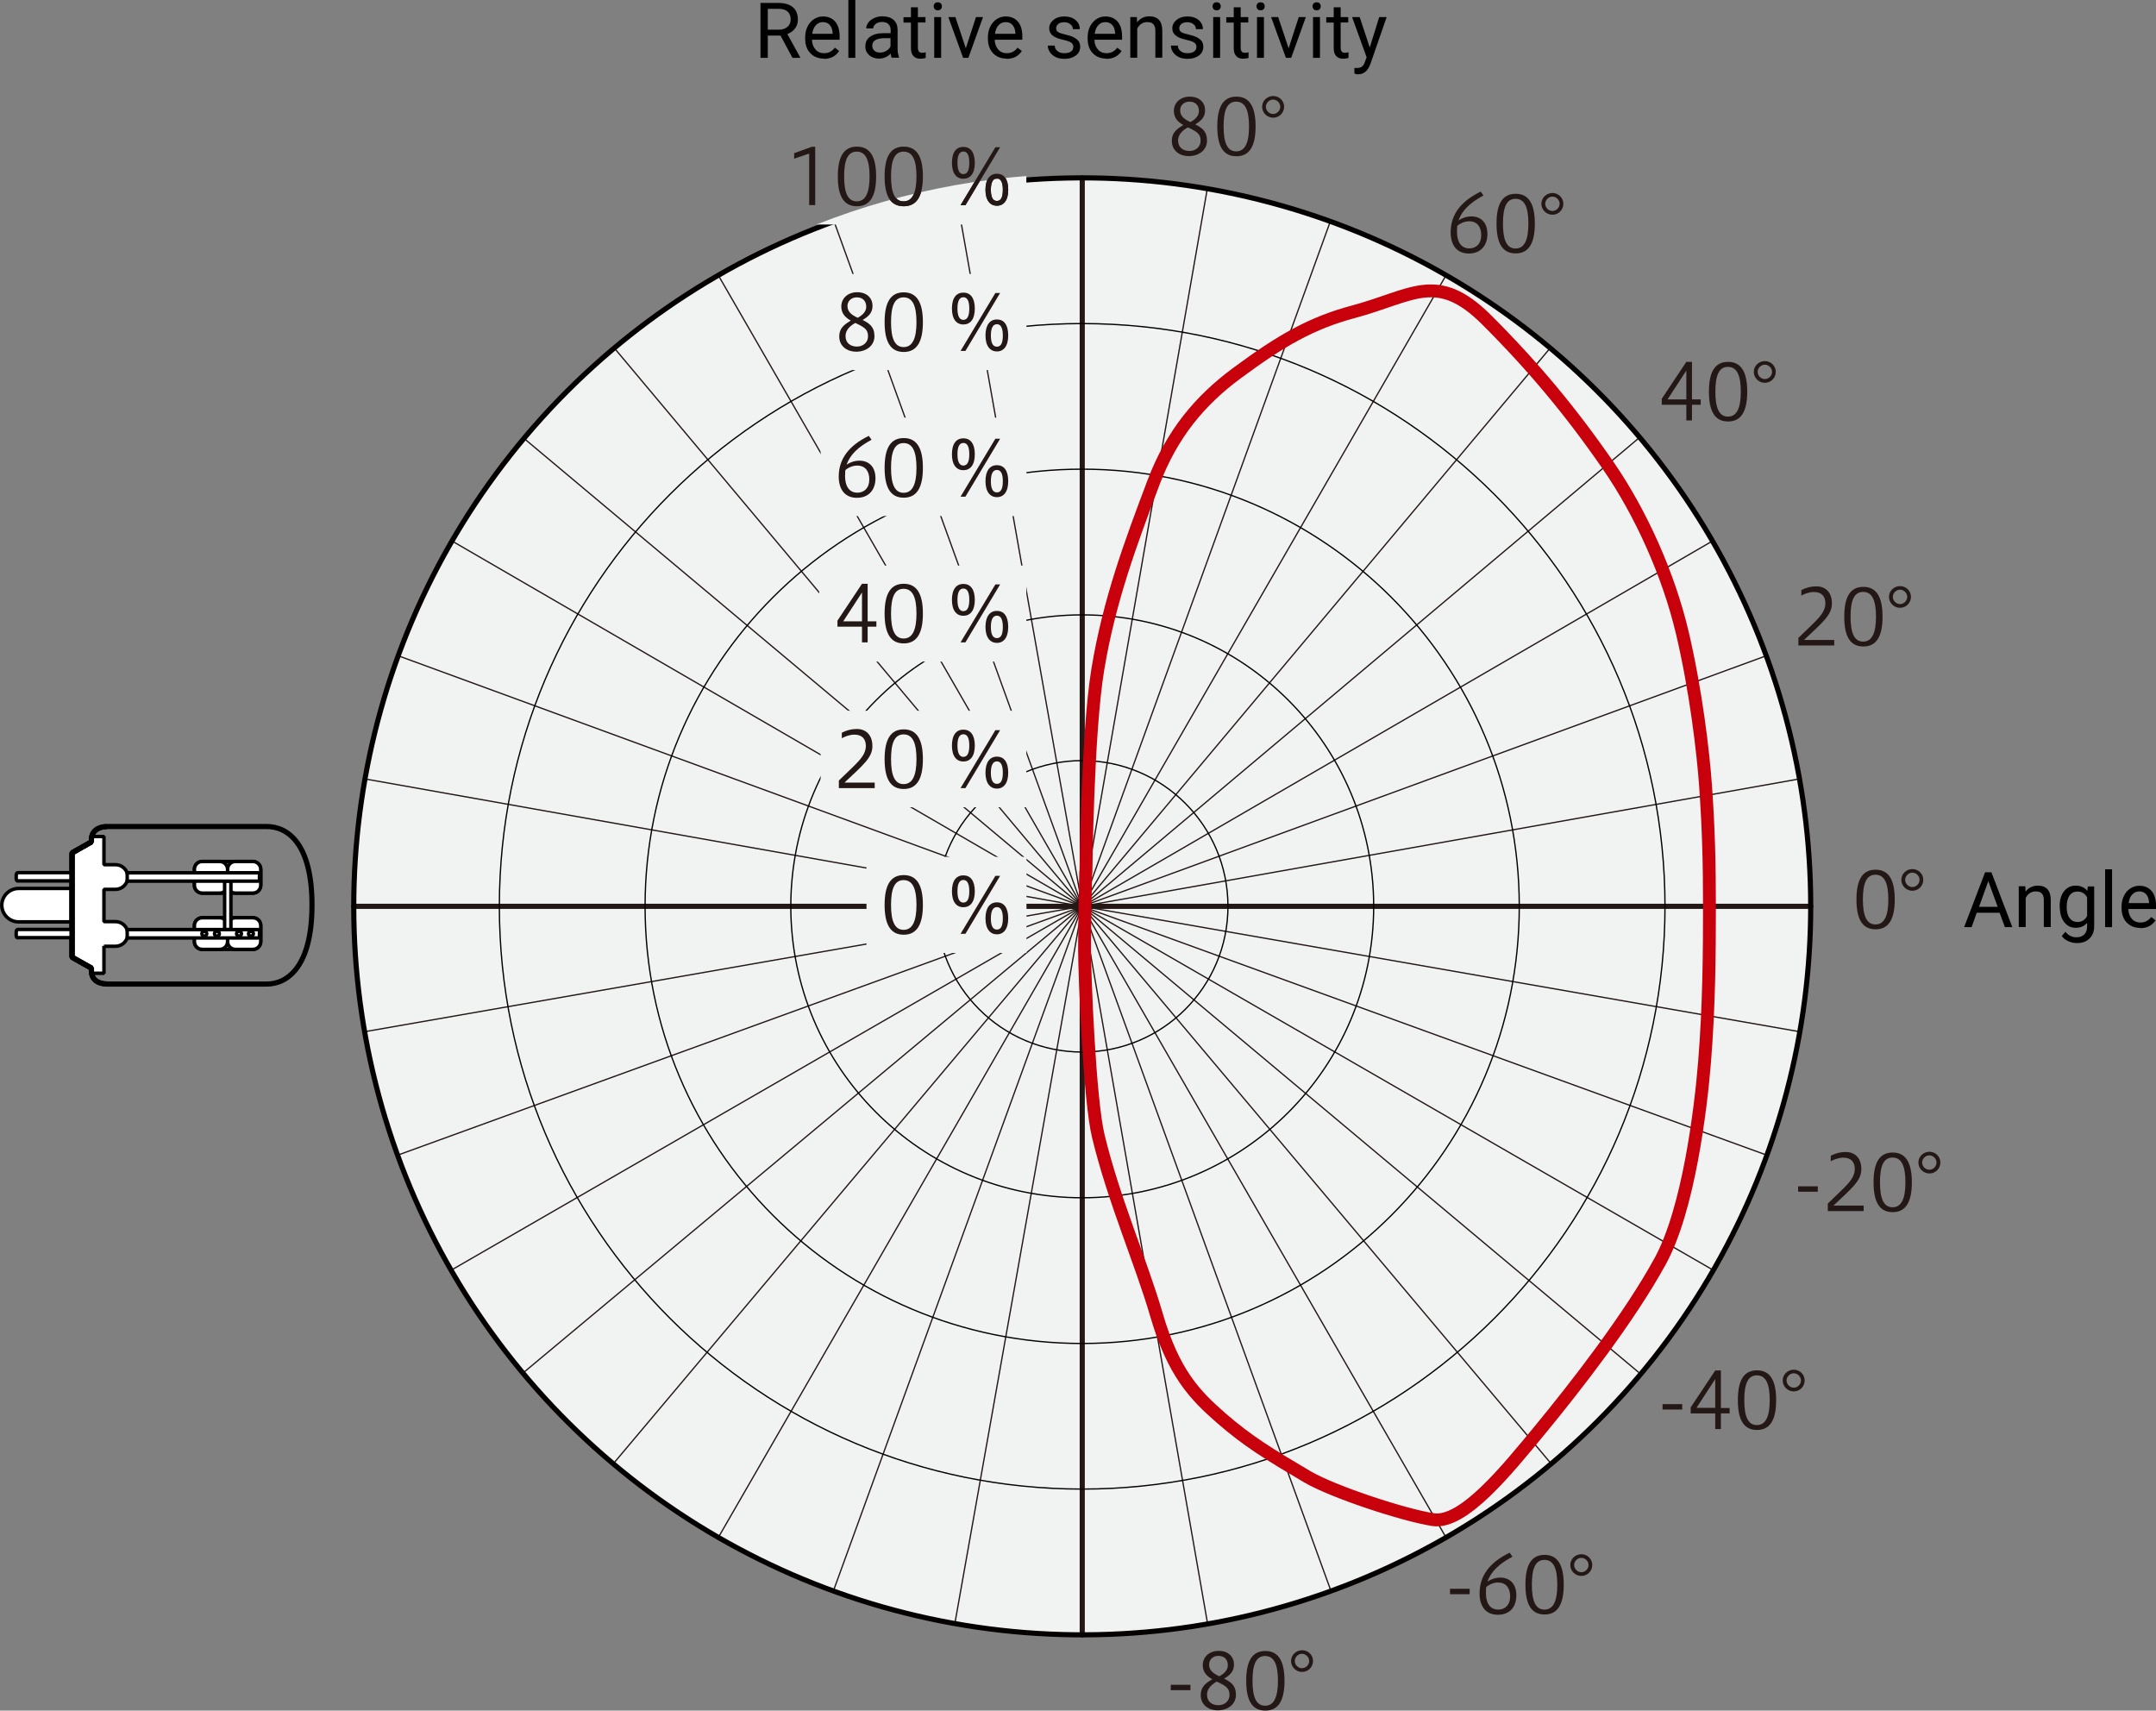 <?xml version="1.0" encoding="UTF-8"?>
<svg id="_レイヤー_1" data-name="レイヤー 1" xmlns="http://www.w3.org/2000/svg" xmlns:xlink="http://www.w3.org/1999/xlink" viewBox="0 0 167.78 133.12">
  <rect x="0" y="0" width="167.78" height="133.12" fill="#808080" stroke="none"/>
  <defs>
    <style>
      .cls-1 {
        stroke-miterlimit: 10;
      }

      .cls-1, .cls-2, .cls-3, .cls-4, .cls-5, .cls-6, .cls-7, .cls-8 {
        fill: none;
      }

      .cls-1, .cls-4 {
        stroke: #040000;
      }

      .cls-1, .cls-6 {
        stroke-width: .4px;
      }

      .cls-9 {
        fill: #f1f2f2;
      }

      .cls-2, .cls-10, .cls-11 {
        stroke-width: .27px;
      }

      .cls-2, .cls-10, .cls-11, .cls-8 {
        stroke: #000;
      }

      .cls-10, .cls-11 {
        fill: #fff;
      }

      .cls-10, .cls-8 {
        stroke-linejoin: bevel;
      }

      .cls-4, .cls-5 {
        stroke-width: .1px;
      }

      .cls-5, .cls-6 {
        stroke: #231815;
        stroke-linecap: round;
      }

      .cls-5, .cls-6, .cls-7 {
        stroke-linejoin: round;
      }

      .cls-12 {
        fill: #231815;
      }

      .cls-7 {
        stroke: #c7000b;
      }

      .cls-13 {
        clip-path: url(#clippath);
      }

      .cls-8 {
        stroke-width: .4px;
      }
    </style>
    <clipPath id="clippath">
      <path class="cls-3" d="M141.23,70.35c0,31.39-25.45,56.83-56.84,56.83s-56.83-25.45-56.83-56.83S53.01,13.52,84.4,13.52s56.84,25.45,56.84,56.84Z"/>
    </clipPath>
  </defs>
  <g>
    <path class="cls-12" d="M147.45,70c0,1.53-.47,2.32-1.49,2.32s-1.49-.77-1.49-2.32.47-2.32,1.49-2.32,1.49.79,1.49,2.32ZM144.97,70c0,1.25.28,1.94.98,1.94s1-.69,1-1.94-.29-1.93-1-1.93-.98.68-.98,1.93Z"/>
    <path class="cls-12" d="M149.67,68.47c0,.47-.38.85-.85.85s-.86-.38-.86-.85.39-.84.86-.84.85.37.85.84ZM148.26,68.47c0,.3.26.56.56.56s.56-.26.56-.56-.26-.56-.56-.56-.56.26-.56.56Z"/>
  </g>
  <g>
    <path class="cls-12" d="M139.95,50.23v-.59c1.31-1.29,2.1-1.85,2.1-2.69,0-.51-.26-.88-.89-.88-.37,0-.73.14-.98.28v-.43c.4-.2.74-.29,1.17-.29.73,0,1.21.49,1.21,1.33,0,.9-.71,1.46-2.17,2.84h2.35v.43h-2.79Z"/>
    <path class="cls-12" d="M146.5,47.99c0,1.53-.47,2.32-1.49,2.32s-1.49-.77-1.49-2.32.47-2.32,1.49-2.32,1.49.79,1.49,2.32ZM144.01,47.99c0,1.25.28,1.94.98,1.94s1-.69,1-1.94-.29-1.93-1-1.93-.98.68-.98,1.93Z"/>
    <path class="cls-12" d="M148.71,46.45c0,.47-.38.85-.85.85s-.86-.38-.86-.85.39-.84.86-.84.85.37.85.84ZM147.3,46.45c0,.3.26.56.56.56s.56-.26.56-.56-.26-.56-.56-.56-.56.26-.56.56Z"/>
  </g>
  <g>
    <path class="cls-12" d="M131.23,32.72v-1.22h-1.91v-.47l1.91-2.87h.44v2.92h.68v.42h-.68v1.22h-.44ZM131.23,31.08v-2.24l-1.46,2.24h1.46Z"/>
    <path class="cls-12" d="M135.97,30.48c0,1.53-.47,2.32-1.49,2.32s-1.49-.77-1.49-2.32.47-2.32,1.49-2.32,1.49.79,1.49,2.32ZM133.49,30.48c0,1.25.28,1.94.98,1.94s1-.69,1-1.94-.29-1.93-1-1.93-.98.68-.98,1.93Z"/>
    <path class="cls-12" d="M138.19,28.94c0,.47-.38.85-.85.85s-.86-.38-.86-.85.39-.84.86-.84.85.37.85.84ZM136.78,28.94c0,.3.26.56.56.56s.56-.26.56-.56-.26-.56-.56-.56-.56.26-.56.56Z"/>
  </g>
  <g>
    <path class="cls-12" d="M115.45,15.21c-1.03.55-1.66,1.14-1.95,1.94.28-.19.64-.31,1.01-.31.68,0,1.24.43,1.24,1.37,0,.89-.52,1.52-1.44,1.52-1,0-1.42-.73-1.42-1.65,0-1.34.75-2.4,2.34-3.17l.22.31ZM113.38,17.97c0,.95.38,1.36.97,1.36.52,0,.92-.36.92-1.03,0-.61-.29-1.08-.95-1.08-.32,0-.68.15-.91.35-.02.08-.02.16-.02.4Z"/>
    <path class="cls-12" d="M119.44,17.4c0,1.53-.47,2.32-1.49,2.32s-1.49-.77-1.49-2.32.47-2.32,1.49-2.32,1.49.79,1.49,2.32ZM116.96,17.4c0,1.25.28,1.94.98,1.94s1-.69,1-1.94-.29-1.93-1-1.93-.98.68-.98,1.93Z"/>
    <path class="cls-12" d="M121.66,15.86c0,.47-.38.85-.85.85s-.86-.38-.86-.85.39-.84.86-.84.85.37.85.84ZM120.25,15.86c0,.3.26.56.56.56s.56-.26.56-.56-.26-.56-.56-.56-.56.26-.56.56Z"/>
  </g>
  <g>
    <path class="cls-12" d="M91.35,8.63c0-.67.55-1.11,1.23-1.11.79,0,1.2.49,1.2,1.06s-.35.85-.77,1.1c.52.26.92.53.92,1.26,0,.77-.67,1.21-1.43,1.21-.65,0-1.31-.39-1.31-1.19,0-.65.4-.93.9-1.23-.41-.23-.74-.54-.74-1.1ZM91.68,10.93c0,.54.38.82.89.82.48,0,.86-.33.86-.79,0-.51-.22-.69-.99-1.05-.54.3-.76.65-.76,1.02ZM93.3,8.65c0-.44-.25-.74-.74-.74-.41,0-.72.28-.72.67,0,.37.21.66.8.92.4-.22.66-.5.66-.86Z"/>
    <path class="cls-12" d="M97.71,9.84c0,1.53-.47,2.32-1.49,2.32s-1.49-.77-1.49-2.32.47-2.32,1.49-2.32,1.49.79,1.49,2.32ZM95.22,9.84c0,1.25.28,1.94.98,1.94s1-.69,1-1.94-.29-1.93-1-1.93-.98.68-.98,1.93Z"/>
    <path class="cls-12" d="M99.93,8.31c0,.47-.38.85-.85.85s-.86-.38-.86-.85.39-.84.86-.84.85.37.85.84ZM98.51,8.31c0,.3.26.56.56.56s.56-.26.56-.56-.26-.56-.56-.56-.56.26-.56.56Z"/>
  </g>
  <g>
    <path class="cls-12" d="M91.11,131.11h1.53v.42h-1.53v-.42Z"/>
    <path class="cls-12" d="M93.6,129.58c0-.67.55-1.11,1.23-1.11.79,0,1.2.49,1.2,1.06s-.35.85-.77,1.1c.52.26.92.53.92,1.26,0,.77-.67,1.21-1.43,1.21-.65,0-1.31-.39-1.31-1.19,0-.65.4-.93.9-1.23-.41-.23-.74-.54-.74-1.1ZM93.93,131.88c0,.54.38.82.89.82.48,0,.86-.33.86-.79,0-.51-.22-.69-.99-1.05-.54.3-.76.65-.76,1.02ZM95.55,129.6c0-.44-.25-.74-.74-.74-.41,0-.72.28-.72.67,0,.37.21.66.8.92.4-.22.66-.5.66-.86Z"/>
    <path class="cls-12" d="M99.96,130.8c0,1.53-.47,2.32-1.49,2.32s-1.49-.77-1.49-2.32.47-2.32,1.49-2.32,1.49.79,1.49,2.32ZM97.47,130.8c0,1.25.28,1.94.98,1.94s1-.69,1-1.94-.29-1.93-1-1.93-.98.68-.98,1.93Z"/>
    <path class="cls-12" d="M102.18,129.26c0,.47-.38.85-.85.85s-.86-.38-.86-.85.39-.84.86-.84.85.37.85.84ZM100.76,129.26c0,.3.26.56.56.56s.56-.26.56-.56-.26-.56-.56-.56-.56.26-.56.56Z"/>
  </g>
  <g>
    <path class="cls-12" d="M112.84,123.64h1.53v.42h-1.53v-.42Z"/>
    <path class="cls-12" d="M117.7,121.14c-1.03.55-1.66,1.14-1.95,1.94.28-.19.64-.31,1.01-.31.68,0,1.24.43,1.24,1.37s-.52,1.52-1.44,1.52c-1,0-1.42-.73-1.42-1.66,0-1.34.75-2.4,2.34-3.17l.22.31ZM115.63,123.9c0,.95.38,1.36.97,1.36.52,0,.92-.36.92-1.03,0-.61-.29-1.08-.95-1.08-.32,0-.68.15-.91.35-.02.08-.02.16-.02.4Z"/>
    <path class="cls-12" d="M121.69,123.32c0,1.53-.47,2.32-1.49,2.32s-1.49-.77-1.49-2.32.47-2.32,1.49-2.32,1.49.79,1.49,2.32ZM119.21,123.32c0,1.25.28,1.94.98,1.94s1-.69,1-1.94-.29-1.93-1-1.93-.98.68-.98,1.93Z"/>
    <path class="cls-12" d="M123.91,121.79c0,.47-.38.85-.85.85s-.86-.38-.86-.85.39-.84.86-.84.85.37.85.84ZM122.5,121.79c0,.3.26.56.56.56s.56-.26.56-.56-.26-.56-.56-.56-.56.26-.56.56Z"/>
  </g>
  <g>
    <path class="cls-12" d="M129.38,109.27h1.53v.42h-1.53v-.42Z"/>
    <path class="cls-12" d="M133.48,111.21v-1.22h-1.91v-.47l1.91-2.87h.44v2.92h.68v.42h-.68v1.22h-.44ZM133.48,109.56v-2.24l-1.46,2.24h1.46Z"/>
    <path class="cls-12" d="M138.22,108.96c0,1.53-.47,2.32-1.49,2.32s-1.49-.77-1.49-2.32.47-2.32,1.49-2.32,1.49.79,1.49,2.32ZM135.74,108.96c0,1.25.28,1.94.98,1.94s1-.69,1-1.94-.29-1.93-1-1.93-.98.68-.98,1.93Z"/>
    <path class="cls-12" d="M140.44,107.43c0,.47-.38.85-.85.85s-.86-.38-.86-.85.39-.84.86-.84.85.37.85.84ZM139.03,107.43c0,.3.26.56.56.56s.56-.26.56-.56-.26-.56-.56-.56-.56.26-.56.56Z"/>
  </g>
  <g>
    <path class="cls-12" d="M139.93,92.32h1.53v.42h-1.53v-.42Z"/>
    <path class="cls-12" d="M142.24,94.25v-.59c1.31-1.29,2.1-1.85,2.1-2.69,0-.51-.26-.88-.89-.88-.37,0-.73.14-.98.28v-.43c.4-.2.74-.29,1.17-.29.73,0,1.21.49,1.21,1.33,0,.9-.71,1.46-2.17,2.84h2.35v.43h-2.79Z"/>
    <path class="cls-12" d="M148.78,92.01c0,1.53-.47,2.32-1.49,2.32s-1.49-.77-1.49-2.32.47-2.32,1.49-2.32,1.49.79,1.49,2.32ZM146.3,92.01c0,1.25.28,1.94.98,1.94s1-.69,1-1.94-.29-1.93-1-1.93-.98.68-.98,1.93Z"/>
    <path class="cls-12" d="M151,90.47c0,.47-.38.85-.85.85s-.86-.38-.86-.85.39-.84.86-.84.85.37.85.84ZM149.58,90.47c0,.3.26.56.56.56s.56-.26.56-.56-.26-.56-.56-.56-.56.26-.56.56Z"/>
  </g>
  <path class="cls-9" d="M140.91,70.53c0,31.31-25.38,56.69-56.69,56.69s-56.69-25.38-56.69-56.69S52.91,13.84,84.22,13.84s56.69,25.38,56.69,56.69Z"/>
  <path class="cls-5" d="M74.32,14.64l9.9,55.89M64.89,17.19l19.32,53.34M55.95,21.51l28.27,49.03M47.81,27.09l36.41,43.44M40.78,34.12l43.44,36.41M35.19,42.11l49.03,28.43M31.04,51.05l53.18,19.48M28.48,60.63l55.73,9.9M27.53,70.53h56.69M28.48,80.27l55.73-9.74M31.04,89.86l53.18-19.32M35.19,98.8l49.03-28.27M40.78,106.78l43.44-36.25M47.81,113.81l36.41-43.28M55.95,119.56l28.27-49.03M64.89,123.71l19.32-53.18M74.32,126.27l9.9-55.73M84.22,127.07v-56.53M93.96,126.27l-9.74-55.73M103.54,123.71l-19.32-53.18M112.48,119.56l-28.27-49.03M120.63,113.81l-36.41-43.28M127.5,106.78l-43.28-36.25M133.25,98.8l-49.03-28.27M137.4,89.86l-53.18-19.32M139.95,80.27l-55.73-9.74M140.75,70.53h-56.53M139.95,60.63l-55.73,9.9M137.4,51.05l-53.18,19.48M133.25,42.11l-49.03,28.43M127.5,34.12l-43.28,36.41M120.63,27.09l-36.41,43.44M112.48,21.51l-28.27,49.03M103.54,17.19l-19.32,53.34M93.96,14.64l-9.74,55.89M84.22,13.84v56.69"/>
  <path class="cls-6" d="M84.22,13.84v113.39"/>
  <path class="cls-6" d="M140.91,70.53H27.53"/>
  <path class="cls-4" d="M129.57,70.53c0,25.05-20.31,45.35-45.36,45.35s-45.35-20.31-45.35-45.35,20.3-45.35,45.35-45.35,45.36,20.31,45.36,45.35Z"/>
  <path class="cls-4" d="M118.23,70.53c0,18.79-15.23,34.02-34.02,34.02s-34.01-15.23-34.01-34.02,15.23-34.02,34.01-34.02,34.02,15.23,34.02,34.02Z"/>
  <path class="cls-4" d="M106.9,70.53c0,12.52-10.15,22.68-22.68,22.68s-22.68-10.15-22.68-22.68,10.15-22.68,22.68-22.68,22.68,10.15,22.68,22.68Z"/>
  <path class="cls-4" d="M95.56,70.53c0,6.26-5.08,11.34-11.34,11.34s-11.34-5.08-11.34-11.34,5.08-11.34,11.34-11.34,11.34,5.08,11.34,11.34Z"/>
  <circle class="cls-1" cx="84.22" cy="70.53" r="56.69" transform="translate(-20.11 36.14) rotate(-21.7)"/>
  <g class="cls-13">
    <g>
      <g>
        <rect class="cls-9" x="67.43" y="66.68" width="12.45" height="7.48"/>
        <g>
          <path class="cls-12" d="M71.82,70.42c0,1.53-.47,2.32-1.49,2.32s-1.49-.77-1.49-2.32.47-2.32,1.49-2.32,1.49.79,1.49,2.32ZM69.34,70.42c0,1.25.28,1.94.98,1.94s1-.69,1-1.94-.29-1.93-1-1.93-.98.68-.98,1.93Z"/>
          <path class="cls-12" d="M75.86,69.36c0,.85-.36,1.24-.89,1.24s-.89-.4-.89-1.24.35-1.24.89-1.24.89.4.89,1.24ZM74.51,69.36c0,.47.1.88.46.88s.46-.4.46-.88-.1-.88-.46-.88-.46.4-.46.88ZM74.75,72.67l2.71-4.51h.37l-2.7,4.51h-.38ZM78.46,71.47c0,.83-.36,1.24-.88,1.24s-.89-.41-.89-1.24.35-1.25.89-1.25.88.4.88,1.25ZM77.11,71.47c0,.47.1.87.47.87s.46-.4.46-.87-.1-.88-.46-.88-.47.4-.47.88Z"/>
        </g>
      </g>
      <g>
        <rect class="cls-9" x="63.86" y="55.31" width="16.01" height="7.51"/>
        <g>
          <path class="cls-12" d="M65.28,61.33v-.59c1.31-1.29,2.1-1.85,2.1-2.69,0-.51-.26-.88-.89-.88-.37,0-.73.14-.98.28v-.43c.4-.2.74-.29,1.17-.29.73,0,1.21.49,1.21,1.33,0,.9-.71,1.46-2.17,2.84h2.35v.43h-2.79Z"/>
          <path class="cls-12" d="M71.82,59.08c0,1.53-.47,2.32-1.49,2.32s-1.49-.77-1.49-2.32.47-2.32,1.49-2.32,1.49.79,1.49,2.32ZM69.34,59.08c0,1.25.28,1.94.98,1.94s1-.69,1-1.94-.29-1.93-1-1.93-.98.68-.98,1.93Z"/>
          <path class="cls-12" d="M75.86,58.02c0,.85-.36,1.24-.89,1.24s-.89-.4-.89-1.24.35-1.24.89-1.24.89.4.89,1.24ZM74.51,58.02c0,.47.1.88.46.88s.46-.4.46-.88-.1-.88-.46-.88-.46.4-.46.88ZM74.75,61.33l2.71-4.51h.37l-2.7,4.51h-.38ZM78.46,60.13c0,.83-.36,1.24-.88,1.24s-.89-.41-.89-1.24.35-1.25.89-1.25.88.4.88,1.25ZM77.11,60.13c0,.47.1.87.47.87s.46-.4.46-.87-.1-.88-.46-.88-.47.4-.47.88Z"/>
        </g>
      </g>
      <g>
        <rect class="cls-9" x="63.75" y="44.01" width="16.12" height="7.48"/>
        <g>
          <path class="cls-12" d="M67.08,49.99v-1.22h-1.91v-.47l1.91-2.87h.44v2.92h.68v.42h-.68v1.22h-.44ZM67.08,48.35v-2.24l-1.46,2.24h1.46Z"/>
          <path class="cls-12" d="M71.82,47.75c0,1.53-.47,2.32-1.49,2.32s-1.49-.77-1.49-2.32.47-2.32,1.49-2.32,1.49.79,1.49,2.32ZM69.34,47.75c0,1.25.28,1.94.98,1.94s1-.69,1-1.94-.29-1.93-1-1.93-.98.68-.98,1.93Z"/>
          <path class="cls-12" d="M75.86,46.68c0,.85-.36,1.24-.89,1.24s-.89-.4-.89-1.24.35-1.24.89-1.24.89.4.89,1.24ZM74.51,46.68c0,.47.1.88.46.88s.46-.4.46-.88-.1-.88-.46-.88-.46.4-.46.88ZM74.75,49.99l2.71-4.51h.37l-2.7,4.51h-.38ZM78.46,48.79c0,.83-.36,1.24-.88,1.24s-.89-.41-.89-1.24.35-1.25.89-1.25.88.4.88,1.25ZM77.11,48.79c0,.47.1.87.47.87s.46-.4.46-.87-.1-.88-.46-.88-.47.4-.47.88Z"/>
        </g>
      </g>
      <g>
        <rect class="cls-9" x="63.86" y="32.5" width="16.02" height="7.66"/>
        <g>
          <path class="cls-12" d="M67.83,34.22c-1.03.55-1.66,1.14-1.95,1.94.28-.19.64-.31,1.01-.31.68,0,1.24.43,1.24,1.37,0,.89-.52,1.52-1.44,1.52-1,0-1.42-.73-1.42-1.65,0-1.34.75-2.4,2.34-3.17l.22.31ZM65.76,36.98c0,.95.38,1.36.97,1.36.52,0,.92-.36.92-1.03,0-.61-.29-1.08-.95-1.08-.32,0-.68.15-.91.35-.02.08-.02.16-.02.4Z"/>
          <path class="cls-12" d="M71.82,36.41c0,1.53-.47,2.32-1.49,2.32s-1.49-.77-1.49-2.32.47-2.32,1.49-2.32,1.49.79,1.49,2.32ZM69.34,36.41c0,1.25.28,1.94.98,1.94s1-.69,1-1.94-.29-1.93-1-1.93-.98.68-.98,1.93Z"/>
          <path class="cls-12" d="M75.86,35.35c0,.85-.36,1.24-.89,1.24s-.89-.4-.89-1.24.35-1.24.89-1.24.89.4.89,1.24ZM74.51,35.35c0,.47.1.88.46.88s.46-.4.46-.88-.1-.88-.46-.88-.46.4-.46.88ZM74.75,38.65l2.71-4.51h.37l-2.7,4.51h-.38ZM78.46,37.45c0,.83-.36,1.24-.88,1.24s-.89-.41-.89-1.24.35-1.25.89-1.25.88.4.88,1.25ZM77.11,37.45c0,.47.1.87.47.87s.46-.4.46-.87-.1-.88-.46-.88-.47.4-.47.88Z"/>
        </g>
      </g>
      <g>
        <rect class="cls-9" x="63.9" y="21.32" width="15.98" height="7.48"/>
        <g>
          <path class="cls-12" d="M65.47,23.85c0-.67.55-1.11,1.23-1.11.79,0,1.2.49,1.2,1.06s-.35.85-.77,1.1c.52.26.92.53.92,1.26,0,.77-.67,1.21-1.43,1.21-.65,0-1.31-.39-1.31-1.19,0-.65.4-.93.9-1.23-.41-.23-.74-.54-.74-1.1ZM65.8,26.15c0,.54.38.82.89.82.48,0,.86-.33.86-.79,0-.51-.22-.69-.99-1.05-.54.3-.76.65-.76,1.02ZM67.41,23.88c0-.44-.25-.74-.74-.74-.41,0-.72.28-.72.67,0,.37.21.66.8.92.4-.22.66-.5.66-.86Z"/>
          <path class="cls-12" d="M71.82,25.07c0,1.53-.47,2.32-1.49,2.32s-1.49-.77-1.49-2.32.47-2.32,1.49-2.32,1.49.79,1.49,2.32ZM69.34,25.07c0,1.25.28,1.94.98,1.94s1-.69,1-1.94-.29-1.93-1-1.93-.98.68-.98,1.93Z"/>
          <path class="cls-12" d="M75.86,24.01c0,.85-.36,1.24-.89,1.24s-.89-.4-.89-1.24.35-1.24.89-1.24.89.4.89,1.24ZM74.51,24.01c0,.47.1.88.46.88s.46-.4.46-.88-.1-.88-.46-.88-.46.4-.46.88ZM74.75,27.31l2.71-4.51h.37l-2.7,4.51h-.38ZM78.46,26.11c0,.83-.36,1.24-.88,1.24s-.89-.41-.89-1.24.35-1.25.89-1.25.88.4.88,1.25ZM77.11,26.11c0,.47.1.87.47.87s.46-.4.46-.87-.1-.88-.46-.88-.47.4-.47.88Z"/>
        </g>
      </g>
      <g>
        <rect class="cls-9" x="60.38" y="9.99" width="19.49" height="7.48"/>
        <g>
          <path class="cls-12" d="M62.97,15.97v-4.02l-1.17.4v-.43l1.38-.5h.26v4.54h-.47Z"/>
          <path class="cls-12" d="M68.18,13.73c0,1.53-.47,2.32-1.49,2.32s-1.49-.77-1.49-2.32.47-2.32,1.49-2.32,1.49.79,1.49,2.32ZM65.69,13.73c0,1.25.28,1.94.98,1.94s1-.69,1-1.94-.29-1.93-1-1.93-.98.68-.98,1.93Z"/>
          <path class="cls-12" d="M71.82,13.73c0,1.53-.47,2.32-1.49,2.32s-1.49-.77-1.49-2.32.47-2.32,1.49-2.32,1.49.79,1.49,2.32ZM69.34,13.73c0,1.25.28,1.94.98,1.94s1-.69,1-1.94-.29-1.93-1-1.93-.98.68-.98,1.93Z"/>
          <path class="cls-12" d="M75.86,12.67c0,.85-.36,1.24-.89,1.24s-.89-.4-.89-1.24.35-1.24.89-1.24.89.4.89,1.24ZM74.51,12.67c0,.47.1.88.46.88s.46-.4.46-.88-.1-.88-.46-.88-.46.4-.46.88ZM74.75,15.97l2.71-4.51h.37l-2.7,4.51h-.38ZM78.46,14.77c0,.83-.36,1.24-.88,1.24s-.89-.41-.89-1.24.35-1.25.89-1.25.88.4.88,1.25ZM77.11,14.77c0,.47.1.87.47.87s.46-.4.46-.87-.1-.88-.46-.88-.47.4-.47.88Z"/>
        </g>
      </g>
    </g>
  </g>
  <g>
    <path class="cls-12" d="M62.97,15.97v-4.02l-1.17.4v-.43l1.38-.5h.26v4.54h-.47Z"/>
    <path class="cls-12" d="M68.18,13.73c0,1.53-.47,2.32-1.49,2.32s-1.49-.77-1.49-2.32.47-2.32,1.49-2.32,1.49.79,1.49,2.32ZM65.69,13.73c0,1.25.28,1.94.98,1.94s1-.69,1-1.94-.29-1.93-1-1.93-.98.68-.98,1.93Z"/>
    <path class="cls-12" d="M71.82,13.73c0,1.53-.47,2.32-1.49,2.32s-1.49-.77-1.49-2.32.47-2.32,1.49-2.32,1.49.79,1.49,2.32ZM69.34,13.73c0,1.25.28,1.94.98,1.94s1-.69,1-1.94-.29-1.93-1-1.93-.98.68-.98,1.93Z"/>
    <path class="cls-12" d="M75.86,12.67c0,.85-.36,1.24-.89,1.24s-.89-.4-.89-1.24.35-1.24.89-1.24.89.4.89,1.24ZM74.51,12.67c0,.47.1.88.46.88s.46-.4.46-.88-.1-.88-.46-.88-.46.4-.46.88ZM74.75,15.97l2.71-4.51h.37l-2.7,4.51h-.38ZM78.46,14.77c0,.83-.36,1.24-.88,1.24s-.89-.41-.89-1.24.35-1.25.89-1.25.88.4.88,1.25ZM77.11,14.77c0,.47.1.87.47.87s.46-.4.46-.87-.1-.88-.46-.88-.47.4-.47.88Z"/>
  </g>
  <g>
    <path d="M155.62,71.03h-1.79l-.4,1.12h-.58l1.63-4.27h.49l1.63,4.27h-.58l-.41-1.12ZM154.01,70.57h1.45l-.73-2-.72,2Z"/>
    <path d="M157.61,68.98l.02.4c.24-.3.56-.46.95-.46.67,0,1.01.38,1.01,1.13v2.09h-.54v-2.1c0-.23-.05-.4-.16-.51-.1-.11-.26-.16-.48-.16-.18,0-.33.05-.46.14s-.24.22-.31.37v2.26h-.54v-3.17h.51Z"/>
    <path d="M160.28,70.54c0-.49.11-.89.34-1.18s.53-.44.91-.44.69.14.91.41l.03-.35h.5v3.09c0,.41-.12.73-.37.97-.24.24-.57.35-.98.35-.23,0-.45-.05-.67-.15s-.39-.23-.5-.4l.28-.33c.23.29.52.43.85.43.26,0,.47-.07.62-.22.15-.15.22-.36.22-.63v-.27c-.22.25-.51.38-.89.38s-.67-.15-.9-.45-.34-.71-.34-1.22ZM160.83,70.6c0,.36.07.64.22.84s.35.31.62.31c.34,0,.59-.16.75-.47v-1.45c-.17-.3-.42-.45-.75-.45-.26,0-.47.1-.62.31s-.22.51-.22.91Z"/>
    <path d="M164.36,72.15h-.54v-4.5h.54v4.5Z"/>
    <path d="M166.55,72.21c-.43,0-.78-.14-1.05-.42s-.4-.66-.4-1.13v-.1c0-.31.06-.6.18-.84.12-.25.29-.44.5-.58.21-.14.45-.21.7-.21.41,0,.73.14.96.41s.34.66.34,1.17v.23h-2.15c0,.31.1.56.27.76s.4.29.67.29c.19,0,.35-.04.49-.12s.25-.18.35-.31l.33.26c-.27.41-.66.61-1.2.61ZM166.48,69.37c-.22,0-.4.08-.55.24s-.24.38-.28.67h1.59v-.04c-.02-.28-.09-.49-.22-.64s-.31-.23-.54-.23Z"/>
  </g>
  <g>
    <path d="M60.75,2.77h-1v1.73h-.57V.23h1.41c.48,0,.85.11,1.11.33.26.22.39.54.39.96,0,.27-.07.5-.22.69-.14.2-.34.34-.6.44l1,1.81v.04h-.6l-.93-1.73ZM59.75,2.31h.86c.28,0,.5-.07.67-.22.17-.14.25-.34.25-.58,0-.26-.08-.47-.24-.61-.16-.14-.38-.21-.68-.21h-.86v1.62Z"/>
    <path d="M64.11,4.56c-.43,0-.78-.14-1.05-.42s-.4-.66-.4-1.13v-.1c0-.31.06-.6.18-.84.12-.25.29-.44.5-.58.21-.14.45-.21.7-.21.41,0,.73.14.96.41s.34.66.34,1.17v.23h-2.15c0,.31.1.56.27.76s.4.29.67.29c.19,0,.35-.04.49-.12s.25-.18.35-.31l.33.26c-.27.41-.66.61-1.2.61ZM64.04,1.72c-.22,0-.4.08-.55.24s-.24.38-.28.67h1.59v-.04c-.02-.28-.09-.49-.22-.64s-.31-.23-.54-.23Z"/>
    <path d="M66.56,4.5h-.54V0h.54v4.5Z"/>
    <path d="M69.39,4.5c-.03-.06-.06-.17-.08-.33-.25.26-.55.39-.9.39-.31,0-.57-.09-.77-.27s-.3-.4-.3-.67c0-.33.12-.59.38-.77s.6-.27,1.06-.27h.53v-.25c0-.19-.06-.34-.17-.45s-.28-.17-.5-.17c-.19,0-.36.05-.49.15s-.2.22-.2.35h-.54c0-.16.06-.31.17-.46.11-.15.26-.26.46-.35.19-.09.4-.13.63-.13.37,0,.65.09.86.27s.31.43.32.75v1.46c0,.29.04.52.11.69v.05h-.57ZM68.49,4.09c.17,0,.33-.04.48-.13s.26-.2.33-.34v-.65h-.42c-.66,0-1,.19-1,.58,0,.17.06.3.17.4s.26.14.44.14Z"/>
    <path d="M71.43.56v.77h.59v.42h-.59v1.97c0,.13.03.22.08.29s.14.1.27.1c.06,0,.15-.01.26-.04v.44c-.14.04-.28.06-.42.06-.24,0-.42-.07-.55-.22s-.18-.35-.18-.62v-1.97h-.58v-.42h.58v-.77h.54Z"/>
    <path d="M72.66.49c0-.09.03-.16.08-.22.05-.06.13-.09.24-.09s.19.03.24.09.08.13.08.22-.03.16-.08.22-.13.09-.24.09-.19-.03-.24-.09c-.05-.06-.08-.13-.08-.22ZM73.24,4.5h-.54V1.33h.54v3.17Z"/>
    <path d="M75.16,3.76l.79-2.43h.55l-1.14,3.17h-.41l-1.15-3.17h.55l.81,2.43Z"/>
    <path d="M78.33,4.56c-.43,0-.78-.14-1.05-.42s-.4-.66-.4-1.13v-.1c0-.31.06-.6.18-.84.12-.25.29-.44.5-.58.21-.14.45-.21.7-.21.41,0,.73.14.96.41s.34.66.34,1.17v.23h-2.15c0,.31.1.56.27.76s.4.29.67.29c.19,0,.35-.04.49-.12s.25-.18.35-.31l.33.26c-.27.41-.66.61-1.2.61ZM78.26,1.72c-.22,0-.4.08-.55.24s-.24.38-.28.67h1.59v-.04c-.02-.28-.09-.49-.22-.64s-.31-.23-.54-.23Z"/>
    <path d="M83.53,3.66c0-.15-.06-.26-.17-.34s-.3-.15-.58-.21c-.28-.06-.49-.13-.65-.21-.16-.08-.28-.18-.36-.29s-.12-.25-.12-.4c0-.26.11-.48.33-.66.22-.18.5-.27.84-.27.36,0,.65.09.88.28.22.19.33.42.33.71h-.54c0-.15-.06-.28-.19-.38-.13-.11-.29-.16-.48-.16s-.35.04-.46.13-.17.2-.17.34c0,.13.05.23.16.3s.29.13.56.19.49.13.66.22.29.19.37.3.12.26.12.43c0,.28-.11.51-.34.68s-.52.26-.88.26c-.25,0-.48-.04-.67-.13s-.35-.22-.46-.38-.17-.34-.17-.52h.54c0,.18.08.33.22.43.13.11.31.16.54.16.21,0,.37-.04.49-.12.12-.08.19-.19.19-.33Z"/>
    <path d="M86.09,4.56c-.43,0-.78-.14-1.05-.42s-.4-.66-.4-1.13v-.1c0-.31.06-.6.18-.84.12-.25.29-.44.5-.58.21-.14.45-.21.7-.21.41,0,.73.14.96.41s.34.66.34,1.17v.23h-2.15c0,.31.1.56.27.76s.4.29.67.29c.19,0,.35-.04.49-.12s.25-.18.35-.31l.33.26c-.27.41-.66.61-1.2.61ZM86.02,1.72c-.22,0-.4.08-.55.24s-.24.38-.28.67h1.59v-.04c-.02-.28-.09-.49-.22-.64s-.31-.23-.54-.23Z"/>
    <path d="M88.47,1.33l.02.4c.24-.3.56-.46.95-.46.67,0,1.01.38,1.01,1.13v2.09h-.54v-2.1c0-.23-.05-.4-.16-.51-.1-.11-.26-.16-.48-.16-.18,0-.33.05-.46.14s-.24.22-.31.37v2.26h-.54V1.33h.51Z"/>
    <path d="M93.11,3.66c0-.15-.06-.26-.17-.34s-.3-.15-.58-.21c-.28-.06-.49-.13-.65-.21-.16-.08-.28-.18-.36-.29s-.12-.25-.12-.4c0-.26.11-.48.33-.66.22-.18.5-.27.84-.27.36,0,.65.09.88.28.22.19.33.42.33.71h-.54c0-.15-.06-.28-.19-.38-.13-.11-.29-.16-.48-.16s-.35.04-.46.13-.17.2-.17.34c0,.13.05.23.16.3s.29.13.56.19.49.13.66.22.29.19.37.3.12.26.12.43c0,.28-.11.51-.34.68s-.52.26-.88.26c-.25,0-.48-.04-.67-.13s-.35-.22-.46-.38-.17-.34-.17-.52h.54c0,.18.08.33.22.43.13.11.31.16.54.16.21,0,.37-.04.49-.12.12-.08.19-.19.19-.33Z"/>
    <path d="M94.36.49c0-.09.03-.16.08-.22.05-.06.13-.09.24-.09s.19.03.24.09.08.13.08.22-.03.16-.08.22-.13.09-.24.09-.19-.03-.24-.09c-.05-.06-.08-.13-.08-.22ZM94.95,4.5h-.54V1.33h.54v3.17Z"/>
    <path d="M96.55.56v.77h.59v.42h-.59v1.97c0,.13.03.22.08.29s.14.1.27.1c.06,0,.15-.01.26-.04v.44c-.14.04-.28.06-.42.06-.24,0-.42-.07-.55-.22s-.18-.35-.18-.62v-1.97h-.58v-.42h.58v-.77h.54Z"/>
    <path d="M97.78.49c0-.09.03-.16.08-.22.05-.06.13-.09.24-.09s.19.03.24.09.08.13.08.22-.03.16-.08.22-.13.09-.24.09-.19-.03-.24-.09c-.05-.06-.08-.13-.08-.22ZM98.36,4.5h-.54V1.33h.54v3.17Z"/>
    <path d="M100.28,3.76l.79-2.43h.55l-1.14,3.17h-.41l-1.15-3.17h.55l.81,2.43Z"/>
    <path d="M102.14.49c0-.09.03-.16.08-.22.05-.06.13-.09.24-.09s.19.03.24.09.08.13.08.22-.03.16-.08.22-.13.09-.24.09-.19-.03-.24-.09c-.05-.06-.08-.13-.08-.22ZM102.72,4.5h-.54V1.33h.54v3.17Z"/>
    <path d="M104.33.56v.77h.59v.42h-.59v1.97c0,.13.03.22.08.29s.14.1.27.1c.06,0,.15-.01.26-.04v.44c-.14.04-.28.06-.42.06-.24,0-.42-.07-.55-.22s-.18-.35-.18-.62v-1.97h-.58v-.42h.58v-.77h.54Z"/>
    <path d="M106.59,3.71l.74-2.38h.58l-1.27,3.66c-.2.53-.51.79-.94.79h-.1s-.2-.05-.2-.05v-.44h.15c.18.01.33-.03.43-.1.1-.07.19-.21.25-.41l.12-.32-1.13-3.13h.59l.79,2.38Z"/>
  </g>
  <path class="cls-7" d="M84.51,67.9s.1-10.8.92-15.8c.89-5.39,2.57-9.87,4.34-14.56,1.41-3.74,3.59-6.37,6.51-8.52,3.41-2.52,5.76-3.88,9.05-4.76,4.6-1.23,6.49-3.22,10.35.62,3.61,3.6,6.59,7.17,9.49,11.38,2.52,3.66,4.67,8.43,5.74,12.95,1.06,4.48,1.64,9.37,1.82,12,.23,3.27.3,5.91.3,9.41s-.03,7.68-.38,12.01c-.3,3.71-1.25,11.49-3.45,15.51-2.4,4.39-6.57,9.75-9.32,13.09-2.66,3.23-6.01,7.38-8.35,7.03-2.33-.36-7.81-2.17-9.8-3.34-2.96-1.75-4.62-2.76-6.69-4.56-2.06-1.8-3.72-3.5-5.05-8.06-1.19-4.09-3.31-8.88-4.52-13.89-.68-2.79-1.07-12.43-1.07-14.59s.09-5.93.09-5.93Z"/>
  <g>
    <g>
      <path class="cls-10" d="M1.44,71.74c-.71,0-1.3-.59-1.3-1.3s.59-1.3,1.3-1.3h4.17v2.6H1.44Z"/>
      <path class="cls-10" d="M8.09,73.64h.9c.52,0,.96-.43.96-.96s-.43-.96-.96-.96h-.9v-2.51h.9c.52,0,.96-.43.96-.96s-.43-.96-.96-.96h-.9v-2.19h-.98v.4l-1.51.85v8.12l1.51.85v.42h.98v-2.13Z"/>
      <polyline class="cls-8" points="7.12 65.52 5.61 66.38 5.61 74.5 7.12 75.35"/>
      <path class="cls-11" d="M15.74,67.04h3.94c.33,0,.61.27.61.61v1.24c0,.34-.27.61-.61.61h-3.94c-.34,0-.61-.27-.61-.61v-1.24c0-.34.27-.61.61-.61Z"/>
      <path class="cls-11" d="M18.32,67.04h1.36c.33,0,.61.27.61.61v1.24c0,.34-.27.61-.61.61h-1.36c-.34,0-.61-.27-.61-.61v-1.24c0-.34.27-.61.61-.61Z"/>
      <path class="cls-11" d="M15.74,67.04h1.36c.33,0,.61.27.61.61v1.24c0,.34-.27.61-.61.61h-1.36c-.34,0-.61-.27-.61-.61v-1.24c0-.34.27-.61.61-.61Z"/>
      <path class="cls-11" d="M15.74,71.42h3.94c.34,0,.61.27.61.61v1.24c0,.34-.27.61-.61.61h-3.94c-.34,0-.61-.27-.61-.61v-1.24c0-.34.27-.61.61-.61Z"/>
      <path class="cls-11" d="M18.32,71.42h1.36c.34,0,.61.27.61.61v1.24c0,.34-.27.61-.61.61h-1.36c-.34,0-.61-.27-.61-.61v-1.24c0-.34.27-.61.61-.61Z"/>
      <path class="cls-11" d="M15.74,71.42h1.36c.34,0,.61.27.61.61v1.24c0,.34-.27.61-.61.61h-1.36c-.34,0-.61-.27-.61-.61v-1.24c0-.34.27-.61.61-.61Z"/>
      <rect class="cls-11" x="17.48" y="68.56" width=".49" height="3.78"/>
    </g>
    <path class="cls-10" d="M1.42,68.56c-.17,0-.16-.14-.16-.31v-.03c0-.17,0-.31.16-.31h4.19v.64H1.42Z"/>
    <path class="cls-8" d="M7.12,75.57c0,.67.53,1.01,1.22,1.01h12.41c1.64,0,3.53-1.38,3.53-6.15s-1.88-6.11-3.53-6.11h-12.41c-.67,0-1.22.34-1.22,1.01v.18l-1.51.85v8.12l1.51.85v.22Z"/>
    <path class="cls-10" d="M9.9,68.56v-.64h10.17c.17,0,.12.14.12.31v.03c0,.17.04.31-.12.31h-10.17Z"/>
    <path class="cls-10" d="M1.42,72.98c-.17,0-.16-.14-.16-.31v-.03c0-.17,0-.31.16-.31h4.19v.64H1.42Z"/>
    <path class="cls-10" d="M9.9,72.98v-.64h10.17c.17,0,.12.14.12.31v.03c0,.17.04.31-.12.31h-10.17Z"/>
    <path class="cls-8" d="M8.33,64.33c-.67,0-1.22.34-1.22,1.01v.18l-1.51.85v8.12l1.51.85v.22c0,.67.53,1.01,1.22,1.01"/>
    <path class="cls-2" d="M19.53,72.85c-.11,0-.19-.09-.19-.19s.08-.19.19-.19.19.09.19.19-.09.19-.19.19Z"/>
    <path class="cls-2" d="M18.6,72.85c-.11,0-.19-.09-.19-.19s.08-.19.19-.19.19.09.19.19-.09.19-.19.19Z"/>
    <path class="cls-2" d="M16.88,72.85c-.11,0-.19-.09-.19-.19s.09-.19.19-.19.19.09.19.19-.08.19-.19.19Z"/>
    <path class="cls-2" d="M15.9,72.85c-.11,0-.19-.09-.19-.19s.09-.19.19-.19.19.09.19.19-.09.19-.19.19Z"/>
  </g>
</svg>